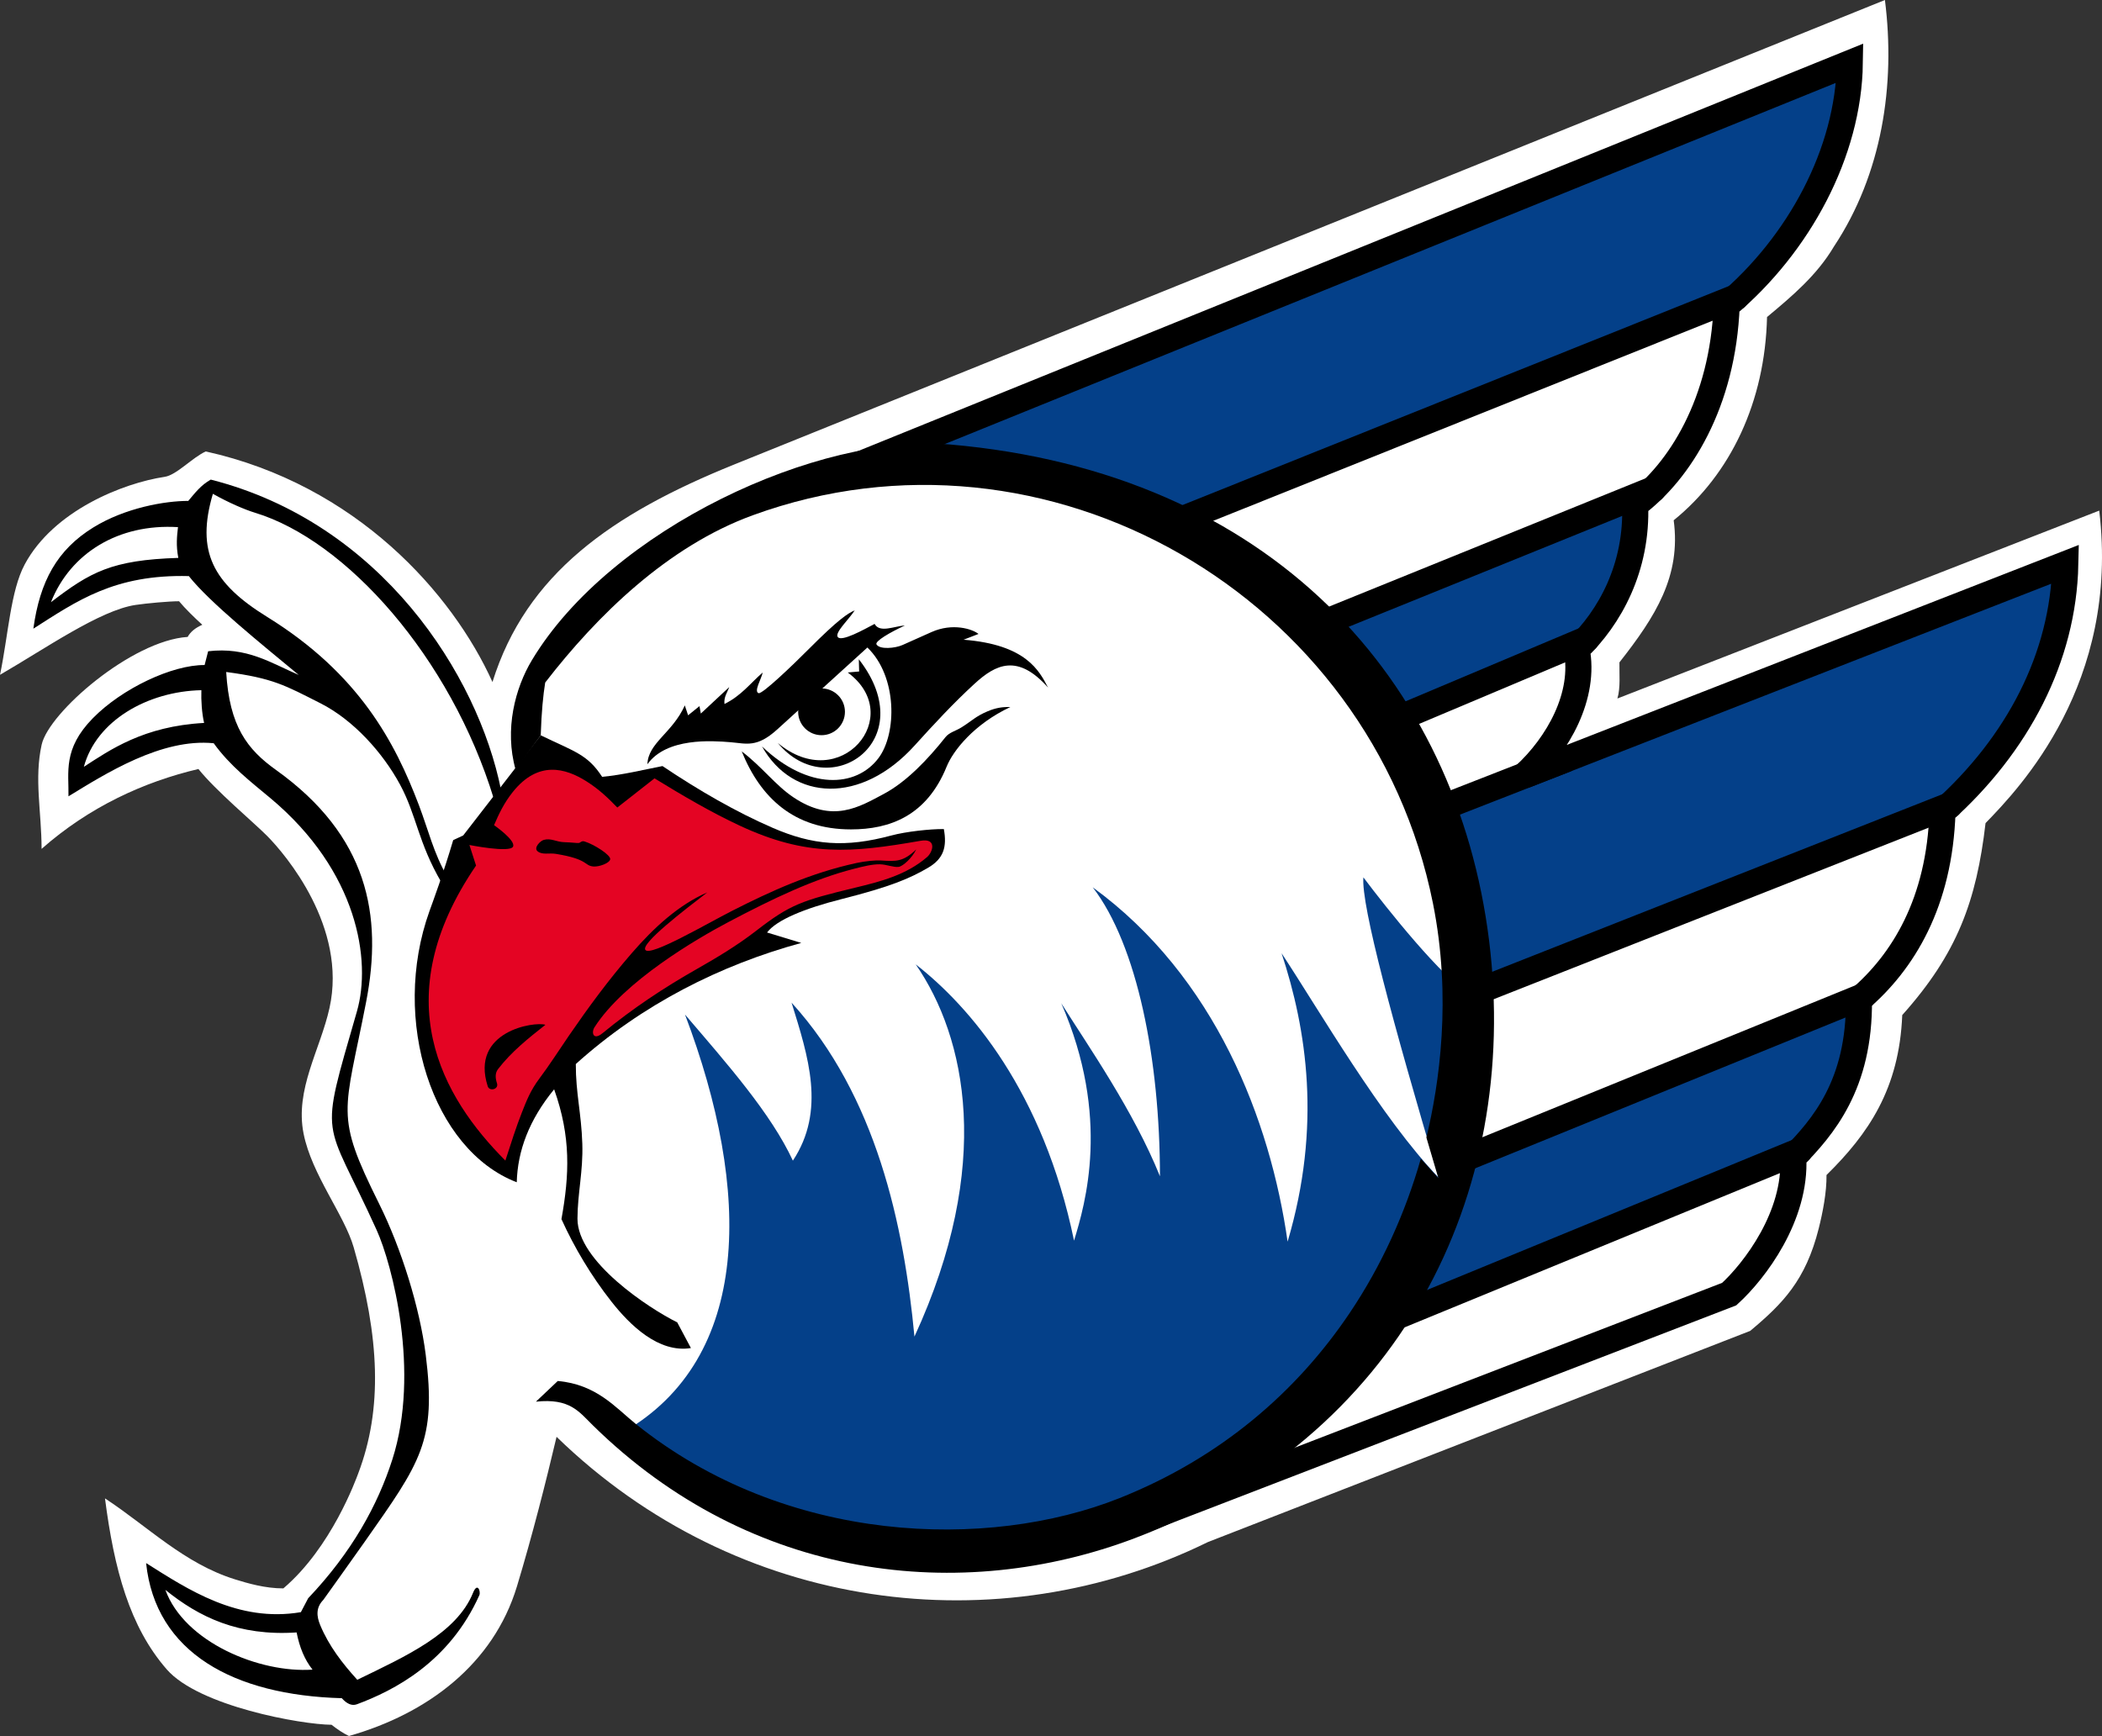 <svg xmlns="http://www.w3.org/2000/svg" xmlns:svg="http://www.w3.org/2000/svg" height="826" viewBox="0 0 1000 826" width="1000" id="svg23"><rect x="0" y="0" width="1000" height="826" fill="#333333" stroke="none"/><defs id="defs23"></defs><g transform="translate(0 0)" id="g23"><path d="m896.729-0c5.115 40.443-1.38 82.839-24.297 117.356-8.027 13.569-19.869 23.569-31.786 33.488-.951 40.305-17.312 74.787-44.411 96.71 3.579 26.53-8.674 45.815-25.813 67.609-.102 5.243.582 11.938-.963 17.191l229.22-89.402c9.849 82.403-38.082 132.207-54.083 148.691-4.344 37.174-13.482 62.105-39.632 91.337-1.418 35.185-16.162 56.548-36.03 76.105.117 8.222-1.835 17.999-3.705 25.437-6.199 24.656-17.127 35.791-32.605 48.725l-257.974 100.472c-99.856 48.995-223.868 33.54-309.878-50.074-4.996 21.182-11.458 46.705-18.821 71.078-11.243 37.218-42.793 60.723-79.946 71.275-2.862-1.333-5.74-3.358-8.275-5.341-14.446-.114-63.121-8.823-78.405-26.351-17.658-20.251-25.022-47.558-29.386-81.368 20.542 13.5 37.759 31.072 61.943 38.56 5.808 1.798 14.172 4.278 22.913 4.271 22.909-19.485 34.577-51.957 35.608-54.671 11.695-30.787 10.235-64.645-2.13-107.551-4.5-15.614-19.965-34.59-23.858-54.164-4.188-21.056 7.936-39.896 12.343-59.806 8.492-38.367-20.891-72.998-29.754-81.913-6.445-6.483-24.273-21.355-32.621-31.766-26.043 6.139-51.957 18.036-74.6 38.003-.062-17.968-3.573-33.305.028-49.579 3.393-15.334 42.838-49.535 69.454-51.271 1.338-2.398 3.569-4.276 6.974-5.78-3.76-3.396-8.326-7.868-11.06-11.192-4.786-.003-15.39.964-20.727 1.76-16.885 2.519-42.98 20.817-64.452 33.241 3.956-19.076 5.004-39.939 11.742-52.519 13.731-25.633 46.886-38.737 66.628-41.686 5.64-.842 13.35-9.363 19.527-12.072 71.617 15.898 117.323 67.544 136.379 109.707 16.015-51.297 56.564-79.904 115.044-103.514z" fill="#fff" id="path1"></path><g fill="#044089" transform="matrix(1.129 0 0 1.128 0 0)" id="g6"><path d="m604.307 341.979 265.974-103.98c-.935 31.749-11.237 65.259-51.763 104.448l-198.998 77.032z" id="path2"></path><path d="m351.953 200.1 427.524-173.465c-1.785 37.564-17.817 70.472-47.984 98.761l-234.401 94.044c-44.909-18.788-93.54-24.343-145.14-19.34z" id="path3"></path><path d="m556.446 263.259 132.564-50.354c-1.976 18.637-.692 36.395-24.657 60.96l-78.51 30.644z" id="path4"></path><path d="m611.017 491.194 172.29-69.492c1.067 24.682-7.735 46.947-27.667 66.486l-173.17 69.634z" id="path5"></path><path d="m262.71 604.066c54.008-31.143 54.213-101.457 25.936-176.116 17.838 20.861 36.282 41.792 45.458 61.634 13.967-21.182 6.473-43.935-.558-66.654 35.765 39.357 47.345 93.958 51.785 140.87 33.328-72.437 21.773-126.213.541-157.011 22.732 17.716 53.72 53.574 66.705 116.535 4.702-15.396 15.553-52.088-5.374-100.129 11.289 17.938 30.508 45.463 41.577 72.977-.023-49.196-9.569-97.462-28.315-121.883 51.592 37.639 74.803 98.191 82.105 149.458 14.451-48.832 7.989-89.645-2.535-121.652 15.789 23.926 42.152 69.728 66.243 94.699-19.385-65.418-32.762-114.998-31.776-126.712 9.617 12.81 33.486 42.967 45.435 49.71 29.486 169.175-198.571 318.52-357.229 184.275z" id="path6"></path></g><path d="m245.278 366.166c-5.384-19.153-.213-38.787 7.796-52.097 37.623-62.519 136.545-108.021 198.874-102.584 153.053 13.353 241.131 112.369 256.484 236.159 15.067 121.476-43.084 236.589-168.41 284.172-82.65 31.381-182.508 20.488-257.979-53.639-6.666-6.547-10.921-12.969-27.081-11.254l10.387-9.834c18.509 1.607 27.597 12.783 37.143 20.455 71.392 57.379 167.454 60.196 230.014 35.308 48.412-19.259 84.517-50.859 109.534-88.043 15.41-22.904 26.613-47.927 33.895-73.489l8.353 9.267-5.701-19.36c6.125-25.353 12.143-66.436 3.126-111.392-29.364-146.398-183.787-235.628-323.59-184.67-40.474 14.753-74.091 47.682-98.754 79.601-.966 6.045-1.75 13.73-2.125 25.097z" stroke-linecap="round" stroke-linejoin="round" stroke-miterlimit="3" stroke-width="2.257" id="path7"></path><g fill="none" stroke="#000" stroke-linecap="round" stroke-width="11" transform="matrix(1.129 0 0 1.128 0 0)" id="g15"><path d="m351.953 200.1 427.524-173.465c-.529 37.624-21.355 76.402-51.9 102.185-1.577 41.225-19.874 70.098-38.568 84.084 1.003 26.387-10.646 47.615-24.657 60.96 3.903 19.565-7.933 40.351-21.962 53.225l227.891-89.092c-.856 39.413-20.106 76.072-51.763 104.448-1.195 38.311-16.655 63.428-35.211 79.255.42 35.849-15.295 53.859-27.667 66.486 1.313 24.703-16.192 47.851-26.98 57.681l-253.718 97.937" id="path8"></path><path d="m731.494 125.396-234.401 94.044" id="path9"></path><path d="m696.52 206.432-140.074 56.827" id="path10"></path><path d="m668.451 269.655-82.608 34.855" id="path11"></path><path d="m659.524 320.393-55.216 21.586" id="path12"></path><path d="m821.473 339.741-201.953 79.738" id="path13"></path><path d="m784.917 420.299-173.9 70.896" id="path14"></path><path d="m758.222 485.516-175.752 72.307" id="path15"></path></g><path d="m245.835 562.523c-39.987-15.334-60.2-76.987-41.51-129.044 1.75-4.875 6.542-17.698 11.275-33.741l4.762-2.227 36.884-47.645c16.011 7.754 22.243 9.011 29.209 19.749 9.731-.907 19.173-3.252 28.712-5.118 17.442 11.712 35.087 21.864 52.326 29.348 19.155 8.317 34.501 9.603 56.595 3.676 6.901-1.851 18.519-3.124 24.931-3.047 1.537 8.427-.003 14.085-7.636 18.491-8.668 5.004-17.368 8.847-41.153 14.867-17.34 4.389-30.742 9.835-35.319 15.856l16.276 4.96c-38.388 10.524-75.61 29.108-107.258 57.622-.035 13.834 2.632 23.369 3.097 37.933.42 13.162-2.242 23.41-2.304 35.59-.103 20.388 34.069 42.773 47.458 49.397l6.514 12.227c-15.449 2.488-29.147-11.086-37.779-22.064-9.777-12.434-17.661-25.746-23.816-39.276 3.816-21.176 4.568-39.204-3.478-61.769-11.966 14.584-17.388 29.335-17.784 44.215z" id="path16"></path><path d="m240.424 552.215c-30.111-30.166-57.194-77.059-13.948-140.373l-3.154-9.791s19.188 3.829 20.738.811c1.512-2.945-9.021-10.249-9.021-10.249 2.271-5.256 4.667-10.457 8.904-15.767 12.105-15.169 25.113-11.354 35.03-5.102 5.943 3.746 10.071 7.712 14.709 12.477l17.701-13.875c13.445 8.256 27.018 16.197 40.548 22.506 31.922 14.884 52.988 12.957 86.043 7.196 7.868-1.371 5.847 5.339 3.087 7.73-9.917 8.59-22.34 11.714-34.193 14.575-25.353 6.12-30.941 7.971-47.133 20.518-9.212 7.138-19.073 12.992-27.933 18.025-16.196 9.201-30.62 18.777-45.172 30.714-4.414 3.621-5.421-.3-3.807-2.828 13.961-21.857 48.631-42.121 63.836-50.133 21.267-11.206 40.266-20.305 59.541-25.257 4.285-1.101 8.831-2.222 12.364-2.161 3.251.057 6.471 1.547 8.965 1.232 1.963-.248 6.376-4.188 8.347-8.313-6.23 6.007-9.638 5.714-16.761 5.271-2.655-.165-7.606.321-11.568 1.18-22.021 4.774-40.998 13.516-59.098 22.698-12.196 6.187-38.9 21.912-41.407 18.704-2.357-3.016 18.259-18.8 29.445-27.398-13.611 5.914-25.384 16.75-35.884 28.847-11.162 12.86-20.651 25.804-29.94 39.318-4.539 6.604-9.243 14.002-14.035 20.372-4.3 5.716-6.179 10.696-8.34 16.147-2.57 6.481-5.259 14.824-7.866 22.925z" fill="#e40423" id="path17"></path><path d="m255.85 405.135c-2.211-1.653 1.129-5.033 2.838-5.508 3.488-.968 5.825.973 9.798 1.09 3.66.108 5.886.463 6.84.384.783-.065 1.261-1.187 2.782-.723 4.498 1.371 12.589 6.493 12.186 8.512-.362 1.816-5.305 3.62-7.957 3.394-4.587-.391-2.087-3.43-17.862-6.008-3.238-.529-6.33.576-8.625-1.14z" id="path18"></path><path d="m259.467 487.609c-8.096 6.395-16.179 12.805-22.536 21.084-1.499 1.952-1.272 4.347-.501 6.731.945 2.923-3.575 3.995-4.396 1.446-8.487-26.337 22.376-30.948 27.432-29.262z" id="path19"></path><path d="m308.001 363.634c.307-10.185 11.919-14.879 17.784-28.008l1.574 4.72 5.407-4.369.639 3.536 13.526-12.597c-.86 2.477-2.643 4.606-2.278 8.034 8.011-3.913 12.431-10 18.203-14.967-.769 3.365-4.298 8.981-1.973 9.821 1.712.618 16.145-13.211 23.727-20.827 14.238-14.303 18.782-17.186 22.035-18.581-2.768 4.314-9.742 10.7-8.052 12.749 1.881 2.28 12.247-3.511 17.486-6.289 2.432 4.498 9.449 1.018 14.382.772-7.091 3.272-14.405 7.529-13.466 9.012 1.607 2.539 8.942 1.792 12.364.263l13.788-6.16c10.064-4.496 19.468-1.451 22.369.89l-7.103 2.749c29.775 2.318 36.017 14.816 40.184 22.758-14.483-16.25-24.876-11.076-34.972-1.808-10.174 9.339-19.348 19.258-28.49 29.373-25.406 28.112-57.955 26.551-72.615.445 22.014 20.972 44.735 19.63 55.358 5.632 8.917-11.75 9.053-38.945-5.223-52.696l-42.846 38.942c-9.787 8.896-14.673 6.738-22.258 6.119-8.813-.719-30.421-2.286-39.55 10.486z" id="path20"></path><ellipse cx="390.842" cy="338.684" rx="11.129" ry="11.126" id="ellipse20"></ellipse><path d="m370.011 353.485c29.714 24.984 61.321-12.849 33.287-33.515l5.43-.472-.157-5.822c30.48 39.117-14.431 69.136-38.559 39.809z" id="path21"></path><path d="m352.856 357.497c9.832 7.488 15.96 16.072 24.581 21.854 18.72 12.556 31.363 4.569 42.937-1.556 10.913-5.775 21.167-16.64 29.431-27.064 1.786-2.252 4.932-2.972 7.476-4.563 5.321-3.329 6.813-5.291 12.512-7.71 4.037-1.714 7.24-2.153 10.86-2.046-17.237 8.103-27.208 20.711-30.3 28.342-9.494 23.425-27.017 29.877-45.542 29.877-27.162 0-43.056-15.131-51.954-37.134z" id="path22"></path><path d="m100.271 228.2c-4.737 2.635-7.515 6.375-10.7 10.138-10.916-.024-29.975 3.234-45.189 12.633-17.216 10.636-25.41 25.607-28.512 48.158 20.831-13.277 38.628-25.916 73.97-25.019 9.744 12.392 34.506 32.31 52.278 47.039-13.585-5.893-24.691-13.414-43.09-11.278l-1.684 6.559c-15.319-.137-39.263 11.097-53.197 25.332-14.312 14.621-11.352 25.591-11.567 37.134 17.583-10.744 44.254-27.747 69.091-25.255 7.838 10.879 17.775 18.419 27.07 26.2 41.471 34.717 48.036 77.149 41.066 101.372-18.302 63.608-15.715 48.667 9.382 104.052 7.353 16.227 20.831 67.474 7.475 109.15-6.973 21.757-19.248 44.118-40.052 66.041l-3.472 6.621c-29.994 5.079-53.84-10.889-73.63-23.351 4.46 42.64 41.741 62.88 93.091 64.289 2.29 2.532 4.676 3.829 7.217 2.883 17.506-6.515 43.899-19.923 58.23-51.892.742-1.656-.84-6.481-3.011-1.117-7.817 19.309-31.893 30.13-55.062 41.366-7.094-7.806-13.507-16.098-17.622-25.98-1.766-4.24-2.129-8.354 1.446-12.016 0 0 13.266-18.501 19.809-27.816 26.507-37.737 34.094-47.721 28.935-88.788-2.788-22.191-11.534-50.509-22.181-71.906-21.342-42.89-16.54-42.632-6.183-95.984 8.023-41.333.871-79.142-42.92-110.457-13.604-9.728-22.143-20.731-23.643-46.567 22.31 2.948 28.01 6.353 44.893 14.91 15.779 7.997 29.705 23.664 37.793 38.635 7.91 14.643 8.598 27.606 19.69 46.534l2.678-2.92c-6.257-10.617-8.913-22.058-13.421-33.912-11.292-29.696-28.336-62.359-72.184-89.48-25.865-15.998-33.872-31.14-25.787-58.543 7.479 4.208 15.151 7.518 20.137 9.034 43.128 13.113 92.878 68.488 113.539 136.144l3.428-4.198c-10.974-54.842-57.074-127.131-138.112-147.745zm-15.599 22.615c-.485 4.34-.992 8.658.159 14.634-31.709.996-41.842 6.716-60.593 21.085 9.269-23.353 32.09-37.457 60.434-35.719zm11.126 77.576c-.164 5.024.234 10.924 1.298 15.584-28.823 1.556-44.806 12.864-57.203 20.881 5.937-21.954 30.256-35.892 55.904-36.465zm-17.117 428.084c16.022 12.931 34.676 22.086 62.432 20.25 1.376 7.043 3.818 13.021 7.568 17.691-25.119 1.759-60.935-12.99-69.999-37.941z" stroke-linecap="round" stroke-width="12.414" id="path23"></path></g></svg>
